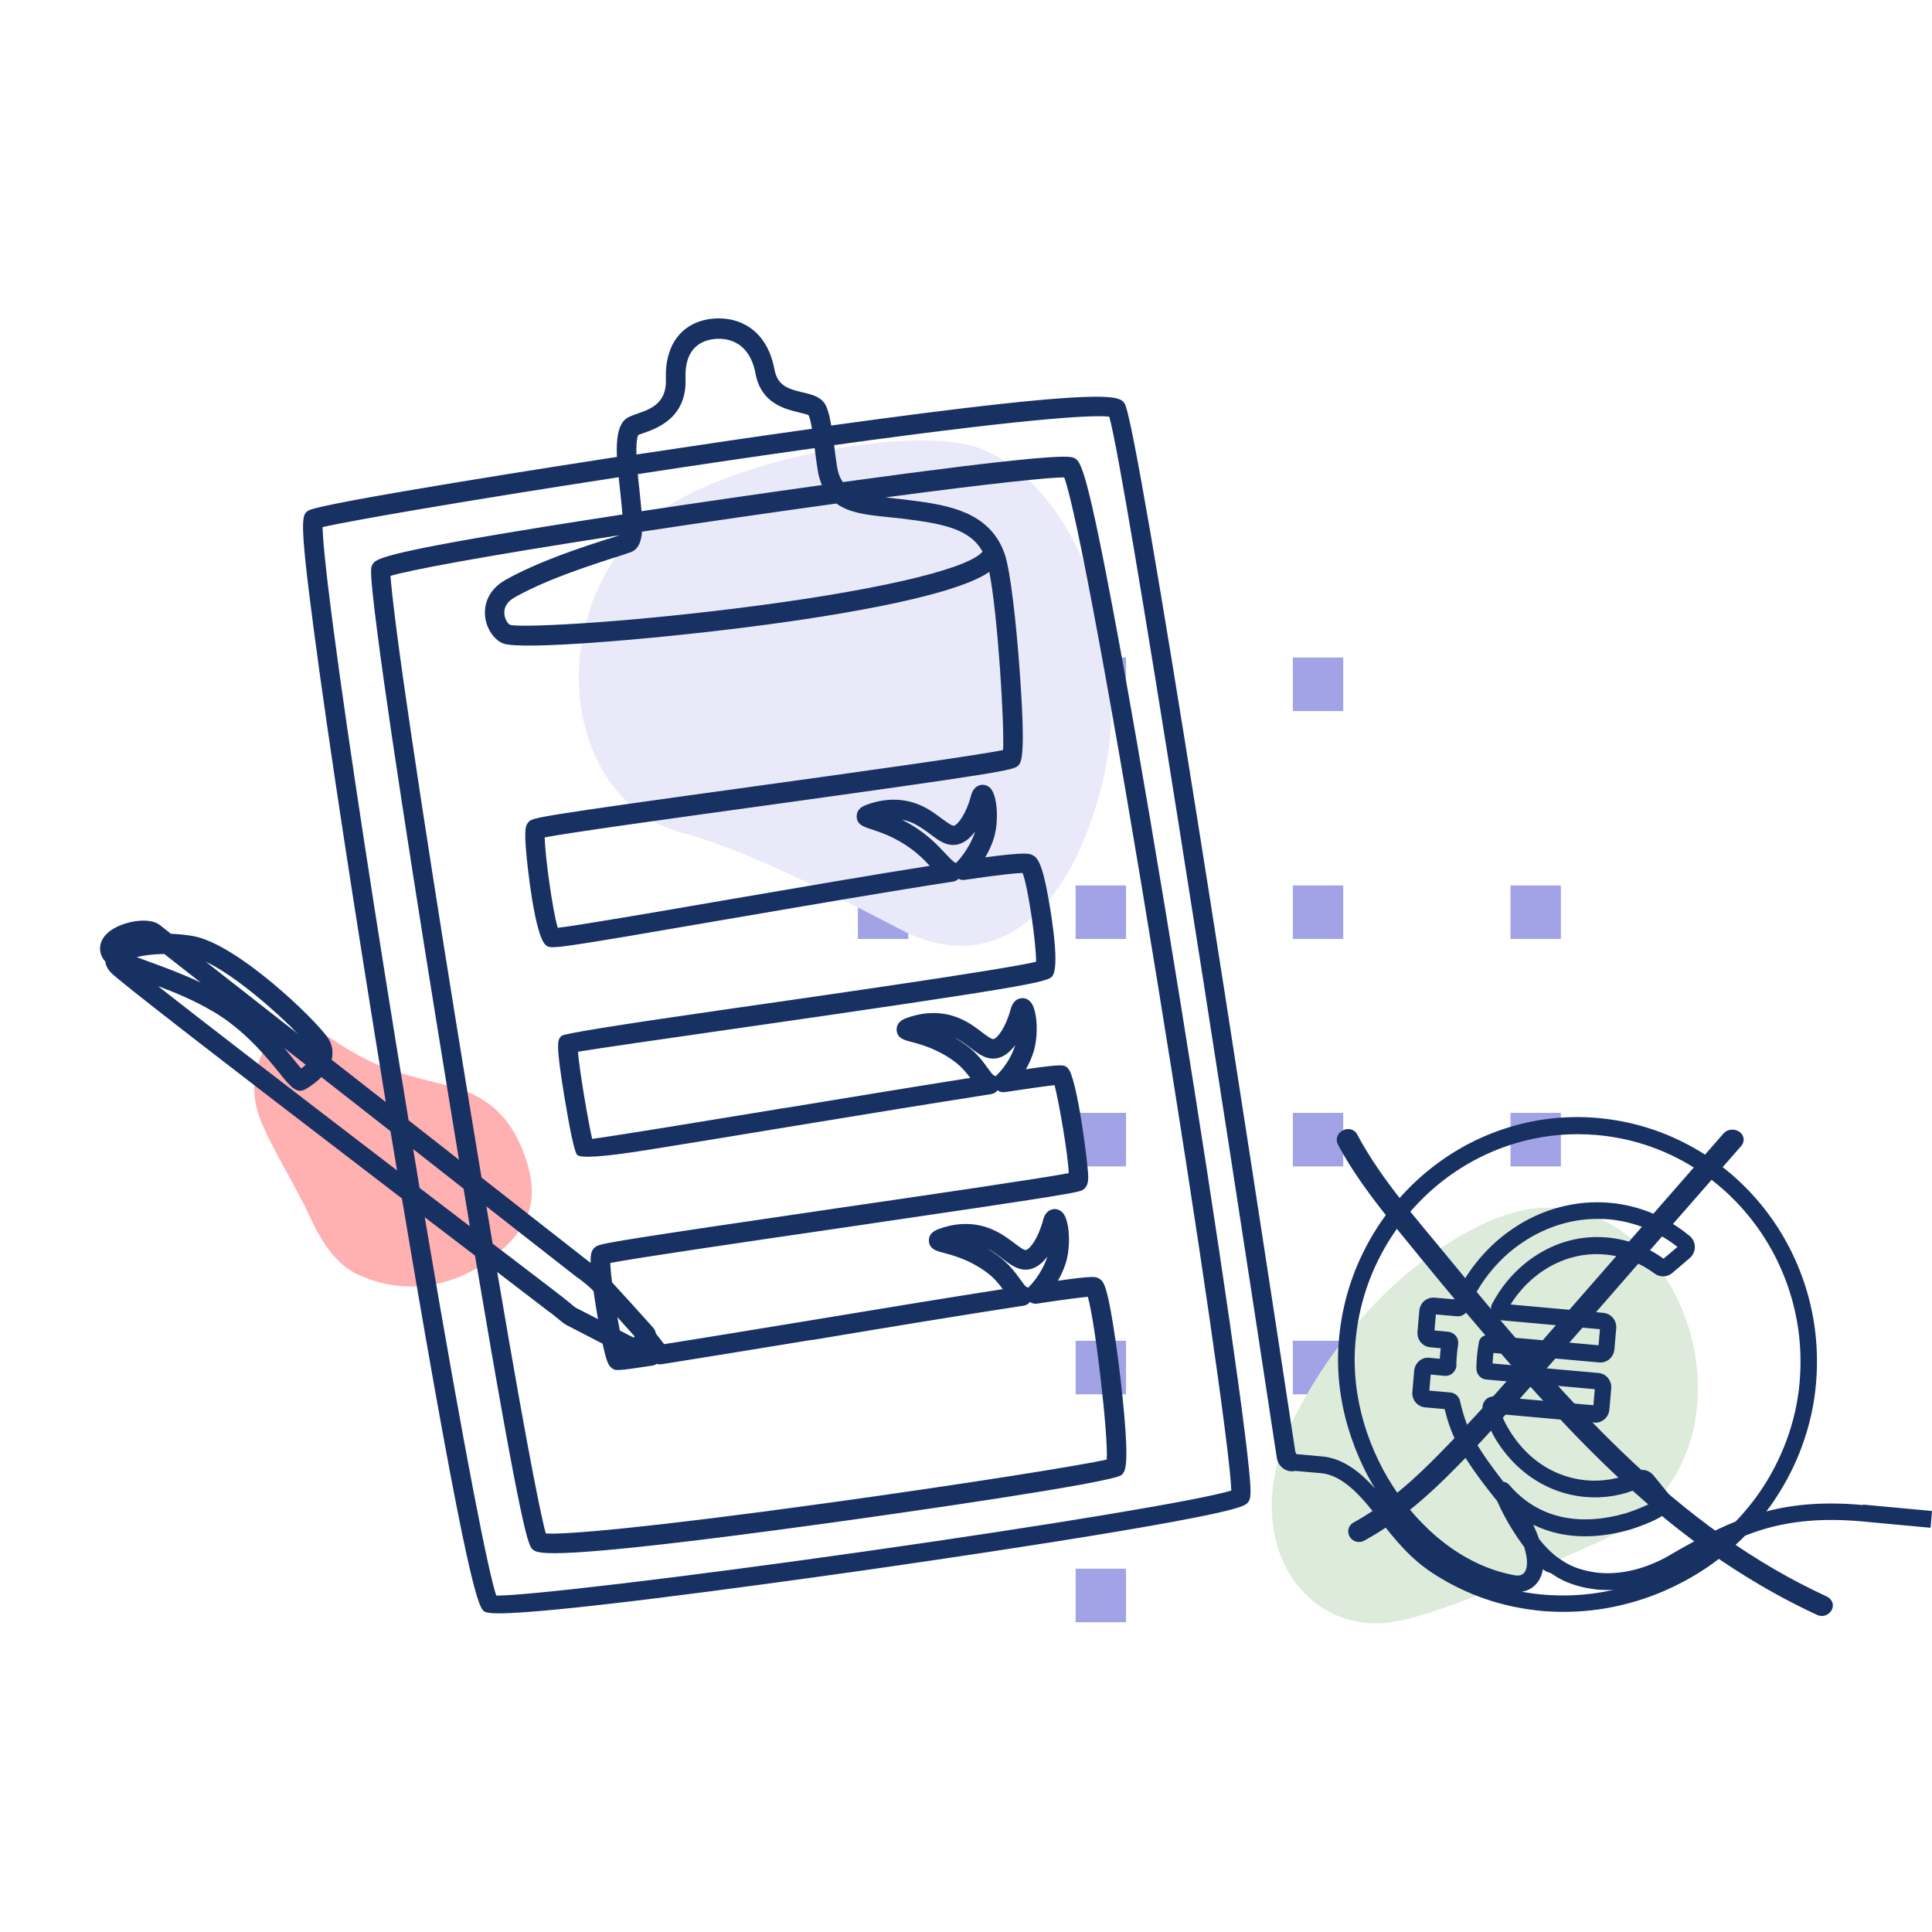 <svg width="125" height="125" viewBox="0 0 125 125" fill="none" xmlns="http://www.w3.org/2000/svg">
<path d="M59.137 42.755H55.879V46.219H59.137V42.755Z" fill="#A2A2E7"/>
<path d="M72.852 42.542H69.594V46.006H72.852V42.542Z" fill="#A2A2E7"/>
<path d="M86.906 42.542H83.648V46.006H86.906V42.542Z" fill="#A2A2E7"/>
<path d="M58.766 57.288H55.508V60.752H58.766V57.288Z" fill="#A2A2E7"/>
<path d="M72.852 57.288H69.594V60.752H72.852V57.288Z" fill="#A2A2E7"/>
<path d="M86.906 57.288H83.648V60.752H86.906V57.288Z" fill="#A2A2E7"/>
<path d="M100.989 57.288H97.731V60.752H100.989V57.288Z" fill="#A2A2E7"/>
<path d="M72.852 72.001H69.594V75.466H72.852V72.001Z" fill="#A2A2E7"/>
<path d="M86.906 72.001H83.648V75.466H86.906V72.001Z" fill="#A2A2E7"/>
<path d="M100.989 72.001H97.731V75.466H100.989V72.001Z" fill="#A2A2E7"/>
<path d="M72.852 86.747H69.594V90.212H72.852V86.747Z" fill="#A2A2E7"/>
<path d="M86.906 86.747H83.648V90.212H86.906V86.747Z" fill="#A2A2E7"/>
<path d="M100.989 86.747H97.731V90.212H100.989V86.747Z" fill="#A2A2E7"/>
<path d="M72.852 101.493H69.594V104.958H72.852V101.493Z" fill="#A2A2E7"/>
<path fill-rule="evenodd" clip-rule="evenodd" d="M16.582 71.594C16.977 73.362 18.961 76.358 20.002 78.626C20.761 80.277 21.705 81.831 23.268 82.517C26.257 83.83 29.382 83.29 31.89 81.348C34.147 79.601 34.891 77.805 34.107 75.248C33.437 73.06 32.175 71.055 29.167 70.293C25.874 69.459 24.3 69.134 21.556 67.278C18.277 65.058 15.84 68.273 16.582 71.594L16.582 71.594Z" fill="#FFB0B0"/>
<path fill-rule="evenodd" clip-rule="evenodd" d="M98.449 78.321C95.134 79.025 88.492 82.82 83.997 91.213C79.594 99.436 84.394 106.052 90.355 104.901C94.058 104.186 99.614 101.423 103.33 99.812C115.319 94.615 109.066 76.068 98.449 78.321Z" fill="#DDEBDA"/>
<path fill-rule="evenodd" clip-rule="evenodd" d="M58.333 60.172C55.186 58.54 48.509 55.027 44.203 53.9C36.619 51.913 35.029 40.463 41.465 34.091C45.677 29.921 59.043 27.357 63.372 29C69.585 31.358 73.669 41.836 71.198 51.151C68.917 59.749 63.904 63.062 58.332 60.172L58.333 60.172Z" fill="#E9E9F9"/>
<path d="M120.533 97.375C118.183 97.163 116.175 97.292 114.284 97.789C114.5 97.504 114.716 97.21 114.905 96.906C115.581 95.876 116.148 94.772 116.571 93.614C117.066 92.28 117.381 90.892 117.498 89.494C117.679 87.36 117.453 85.264 116.814 83.24C116.193 81.291 115.23 79.507 113.933 77.925C112.636 76.353 111.079 75.065 109.305 74.109C107.477 73.125 105.497 72.527 103.39 72.334C101.31 72.15 99.248 72.389 97.267 73.051C95.359 73.686 93.612 74.688 92.072 76.012C90.533 77.346 89.272 78.937 88.336 80.757C87.363 82.633 86.787 84.675 86.616 86.799C86.472 88.629 86.67 90.505 87.219 92.354C87.48 93.237 87.814 94.101 88.219 94.938C88.444 95.407 88.696 95.867 88.966 96.308C88.723 96.032 88.462 95.775 88.192 95.527C87.309 94.736 86.445 94.313 85.536 94.23L83.879 94.083L83.807 93.927C80.755 73.833 73.642 27.502 72.769 26.123C72.453 25.617 72.057 25.001 53.78 27.53C53.69 26.987 53.6 26.619 53.465 26.307C53.204 25.691 52.564 25.534 51.934 25.387C51.061 25.175 50.313 25.001 50.106 23.897C49.584 21.102 47.522 20.403 45.911 20.642C44.056 20.918 43.002 22.371 43.084 24.513C43.147 26.104 42.084 26.472 41.229 26.766C40.842 26.904 40.526 27.006 40.328 27.263C39.995 27.686 39.869 28.376 39.914 29.562C37.753 29.893 20.782 32.523 19.962 33.029C19.53 33.296 19.332 33.415 20.313 40.828C21.205 47.623 22.942 58.981 24.959 71.304L21.457 68.563C21.583 68.076 21.502 67.588 21.223 67.165C20.43 65.97 15.334 61.059 12.489 60.563C12.021 60.48 11.544 60.434 11.058 60.415L10.337 59.845C9.698 59.349 8.231 59.56 7.348 60.084C6.493 60.59 6.439 61.215 6.484 61.547C6.52 61.786 6.628 62.016 6.817 62.209C6.844 62.466 6.97 62.715 7.177 62.926C7.672 63.45 13.66 68.094 26.004 77.539C30.398 103.711 31.01 104.07 31.37 104.281C31.487 104.346 31.793 104.383 32.261 104.383C35.746 104.383 48.117 102.7 55.797 101.615C58.057 101.293 77.973 98.442 80.385 97.439C80.467 97.403 80.53 97.375 80.575 97.347C80.953 97.108 80.98 96.805 80.809 95.058C80.323 90.128 77.991 74.578 75.398 58.87C74.074 50.87 72.876 44 71.922 38.979C70.203 29.902 69.878 29.783 69.437 29.608C69.05 29.461 67.096 29.461 54.536 31.19C54.347 30.932 54.221 30.601 54.149 30.16C54.077 29.672 54.014 29.213 53.969 28.799C67.979 26.858 71.085 26.868 71.769 26.96C72.787 30.491 79.035 70.78 82.609 94.322C82.663 94.671 82.879 94.966 83.204 95.113C83.384 95.196 83.591 95.214 83.816 95.168C84.779 95.251 85.347 95.306 85.473 95.315C87.003 95.453 88.255 97.053 89.254 98.332L89.542 98.699C90.767 100.244 91.676 101.201 93.234 102.12C94.269 102.736 95.377 103.233 96.529 103.592C97.573 103.914 98.654 104.125 99.743 104.226L99.959 104.245C101.094 104.327 102.255 104.291 103.399 104.134C104.524 103.978 105.65 103.693 106.73 103.307C107.82 102.911 108.882 102.396 109.863 101.789C110.863 101.173 111.799 100.447 112.637 99.628C112.736 99.536 112.826 99.444 112.916 99.352C113.276 99.214 113.636 99.086 113.987 98.975C115.923 98.387 117.976 98.212 120.452 98.433L124.908 98.847L124.998 97.761L120.551 97.347L120.533 97.375ZM100.022 103.187C99.5 103.15 98.978 103.077 98.465 102.985C98.933 102.911 99.311 102.654 99.563 102.258C99.689 102.056 99.779 101.808 99.824 101.532L100.022 101.67L100.347 101.789C100.347 101.789 100.428 101.835 100.464 101.863C101.04 102.267 101.76 102.562 102.624 102.736C102.868 102.782 103.12 102.819 103.372 102.847C103.714 102.874 104.065 102.884 104.407 102.865C104.011 102.948 103.624 103.022 103.228 103.077C102.156 103.233 101.076 103.261 100.013 103.187H100.022ZM94.224 88.308C94.224 88.087 94.242 87.866 94.26 87.655C94.278 87.443 94.305 87.222 94.341 87.002C94.368 86.799 94.323 86.597 94.197 86.441C94.08 86.284 93.891 86.183 93.702 86.165L92.811 86.082L92.901 85.043L94.26 85.162C94.575 85.19 94.863 85.006 94.98 84.721C95.323 83.893 95.773 83.121 96.322 82.422C96.943 81.631 97.672 80.941 98.501 80.39C99.329 79.829 100.23 79.415 101.166 79.157C102.138 78.891 103.129 78.808 104.11 78.891C105.704 79.038 107.225 79.645 108.531 80.675L107.63 81.438C106.559 80.656 105.308 80.187 104.002 80.068C102.345 79.911 100.725 80.335 99.311 81.272C98.627 81.723 98.015 82.284 97.483 82.928C97.123 83.369 96.817 83.838 96.547 84.344C96.43 84.565 96.43 84.822 96.547 85.034C96.664 85.254 96.871 85.392 97.114 85.42L103.516 85.999L103.426 87.038L96.25 86.395C95.98 86.367 95.737 86.56 95.683 86.836C95.629 87.14 95.584 87.462 95.557 87.765C95.539 88.013 95.521 88.271 95.521 88.528C95.521 88.915 95.8 89.227 96.169 89.255L103.183 89.88L103.093 90.919L96.691 90.349C96.457 90.331 96.214 90.432 96.07 90.625C95.917 90.818 95.881 91.076 95.953 91.306C96.124 91.848 96.358 92.372 96.628 92.869C97.033 93.605 97.546 94.257 98.141 94.828C99.383 96.005 100.905 96.704 102.552 96.851C103.768 96.961 104.992 96.759 106.1 96.262C106.127 96.253 106.181 96.225 106.226 96.207C106.226 96.207 106.226 96.216 106.235 96.225L106.982 97.145C106.874 97.219 106.694 97.32 106.397 97.449C105.902 97.669 105.371 97.853 105.154 97.918C103.696 98.332 102.336 98.414 101.112 98.157C99.761 97.872 98.6 97.182 97.663 96.088C97.546 95.959 97.42 95.885 97.267 95.867C96.682 95.113 95.953 94.147 95.386 93.154C94.98 92.446 94.683 91.637 94.467 90.662C94.404 90.349 94.143 90.119 93.837 90.092L92.477 89.972L92.567 88.933L93.459 89.016C93.648 89.034 93.855 88.97 93.999 88.832C94.143 88.694 94.233 88.51 94.233 88.308H94.224ZM108.036 100.621C106.289 101.624 104.443 102.001 102.841 101.67C102.12 101.523 101.526 101.283 101.04 100.943C100.572 100.658 100.076 100.198 99.572 99.564C99.473 99.269 99.347 98.966 99.203 98.653C99.734 98.911 100.302 99.104 100.896 99.233C102.282 99.518 103.813 99.435 105.434 98.975C105.677 98.902 106.271 98.699 106.82 98.46C107.676 98.074 108.054 97.761 108.126 97.366C108.198 96.952 107.946 96.639 107.838 96.511L107.045 95.536C106.964 95.435 106.838 95.278 106.64 95.186C106.244 95.002 105.866 95.177 105.659 95.269C104.713 95.692 103.669 95.867 102.633 95.775C101.22 95.646 99.914 95.048 98.852 94.037C98.339 93.54 97.898 92.97 97.537 92.335C97.384 92.069 97.249 91.784 97.132 91.499L103.138 92.041C103.381 92.069 103.615 91.986 103.804 91.83C103.993 91.673 104.101 91.444 104.128 91.195L104.245 89.834C104.29 89.328 103.921 88.869 103.417 88.832L96.574 88.216C96.574 88.105 96.583 87.986 96.592 87.875C96.601 87.765 96.61 87.645 96.628 87.535L103.471 88.151C103.957 88.197 104.407 87.82 104.452 87.305L104.569 85.944C104.614 85.438 104.245 84.988 103.741 84.942L97.736 84.399C97.898 84.132 98.078 83.884 98.276 83.645C98.735 83.075 99.266 82.597 99.86 82.201C101.076 81.401 102.471 81.033 103.876 81.171C105.019 81.272 106.127 81.705 107.063 82.404C107.396 82.652 107.874 82.643 108.189 82.367L109.332 81.392C109.53 81.217 109.647 80.969 109.656 80.702C109.665 80.436 109.548 80.178 109.359 79.994C109.332 79.967 109.305 79.948 109.287 79.939C107.811 78.725 106.037 77.989 104.173 77.824C103.066 77.723 101.949 77.824 100.86 78.118C99.806 78.403 98.807 78.863 97.889 79.488C96.97 80.105 96.16 80.868 95.467 81.751C94.908 82.459 94.44 83.24 94.08 84.068L92.82 83.958C92.576 83.939 92.342 84.013 92.153 84.169C91.964 84.326 91.856 84.555 91.829 84.804L91.712 86.165C91.667 86.671 92.036 87.13 92.54 87.167L93.216 87.232C93.207 87.342 93.189 87.452 93.18 87.572C93.171 87.682 93.162 87.802 93.153 87.912L92.477 87.848C91.982 87.793 91.541 88.179 91.496 88.694L91.379 90.055C91.334 90.561 91.703 91.011 92.207 91.057L93.468 91.168C93.702 92.142 94.026 92.979 94.449 93.715C95.206 95.039 96.241 96.336 96.871 97.127C97.087 97.623 97.429 98.295 97.79 98.874C98.06 99.316 98.339 99.72 98.618 100.097C98.672 100.29 98.717 100.474 98.753 100.649C98.834 101.1 98.798 101.477 98.663 101.688C98.546 101.872 98.357 101.955 98.105 101.936C96.673 101.697 95.269 101.109 93.927 100.18C93.279 99.729 92.657 99.205 92.081 98.617C91.505 98.037 90.965 97.394 90.479 96.695C89.992 95.996 89.551 95.26 89.182 94.487C88.804 93.706 88.489 92.897 88.246 92.069C87.742 90.349 87.552 88.611 87.688 86.919C87.85 84.933 88.381 83.047 89.29 81.291C90.163 79.599 91.334 78.118 92.766 76.877C94.206 75.635 95.836 74.706 97.609 74.109C99.05 73.63 100.536 73.382 102.057 73.382C102.48 73.382 102.904 73.4 103.336 73.437C105.272 73.612 107.108 74.164 108.81 75.083C110.458 75.975 111.907 77.171 113.114 78.642C114.32 80.114 115.221 81.778 115.797 83.59C116.391 85.466 116.607 87.425 116.436 89.411C116.328 90.717 116.031 92.004 115.572 93.237C115.167 94.313 114.644 95.352 114.014 96.299C113.51 97.062 112.934 97.78 112.294 98.442C110.8 99.04 109.368 99.849 108.018 100.621H108.036ZM19.485 69.133C19.359 68.986 19.206 68.793 19.062 68.618C18.864 68.379 18.648 68.103 18.387 67.8L19.782 68.894C19.683 68.986 19.575 69.069 19.485 69.133ZM9.851 62.301C9.5 62.172 9.149 62.043 8.843 61.924C9.293 61.813 9.896 61.73 10.626 61.721L12.985 63.57C11.859 63.036 10.779 62.641 9.842 62.291L9.851 62.301ZM13.795 65.446C15.83 66.65 17.243 68.389 18.099 69.446C18.801 70.32 19.197 70.798 19.773 70.467C19.917 70.384 20.385 70.108 20.791 69.685L25.265 73.189C25.41 74.035 25.544 74.881 25.689 75.727C18.108 69.924 12.921 65.924 10.22 63.8C11.328 64.213 12.579 64.728 13.786 65.446H13.795ZM41.508 33.093C41.472 32.652 41.418 32.155 41.364 31.631C41.328 31.319 41.292 30.997 41.265 30.675C45.217 30.068 49.17 29.488 52.708 28.992C52.763 29.406 52.816 29.875 52.898 30.371C52.952 30.748 53.051 31.089 53.177 31.383C49.422 31.907 45.298 32.505 41.508 33.075V33.093ZM66.52 83.323C66.484 83.296 66.448 83.277 66.394 83.25C66.322 83.213 66.124 82.937 66.007 82.772C65.701 82.348 65.287 81.778 64.584 81.254C64.341 81.079 64.098 80.914 63.837 80.767C64.251 80.969 64.593 81.227 64.89 81.456C65.412 81.852 65.962 82.266 66.637 82.118C67.096 82.017 67.474 81.686 67.772 81.291C67.772 81.309 67.763 81.318 67.754 81.337C67.366 82.496 66.601 83.231 66.592 83.24C66.565 83.268 66.538 83.296 66.511 83.323H66.52ZM39.941 85.218C40.364 85.687 40.77 86.137 41.058 86.459C41.04 86.487 41.022 86.514 41.004 86.542C40.806 86.45 40.526 86.303 40.103 86.082C40.049 85.806 39.995 85.512 39.941 85.218ZM35.602 84.914C35.836 85.107 36.007 85.236 36.124 85.337C36.448 85.604 36.556 85.696 36.871 85.843C36.961 85.889 37.321 86.073 37.762 86.303L38.987 86.937C39.266 88.225 39.401 88.381 39.59 88.519C39.833 88.694 39.86 88.712 42.219 88.354C42.318 88.335 42.408 88.298 42.489 88.243C42.579 88.271 42.678 88.28 42.777 88.271C45.118 87.903 48.693 87.314 52.474 86.698H52.555C57.255 85.907 62.585 85.034 66.196 84.482C66.259 84.482 66.313 84.464 66.376 84.436C66.484 84.39 66.574 84.316 66.637 84.234C66.763 84.326 66.925 84.372 67.096 84.344C69.059 84.05 69.968 83.939 70.382 83.903C70.86 85.54 71.706 92.832 71.607 94.432C69.977 94.809 62.225 96.042 53.645 97.228C41.895 98.856 36.493 99.306 35.313 99.214C35.115 98.515 34.404 95.471 32.171 82.302C34.062 83.755 35.431 84.795 35.593 84.923L35.602 84.914ZM63.09 53.812C63.09 53.812 63.09 53.84 63.072 53.858C62.693 54.99 61.901 55.79 61.874 55.817C61.874 55.817 61.865 55.827 61.856 55.836C61.838 55.827 61.811 55.817 61.793 55.808C61.667 55.753 61.388 55.459 61.163 55.22C60.794 54.824 60.334 54.337 59.695 53.858C59.272 53.546 58.822 53.27 58.354 53.031C58.597 53.077 58.831 53.15 59.056 53.252C59.515 53.463 59.875 53.739 60.199 53.978C60.722 54.373 61.262 54.787 61.946 54.64C62.405 54.539 62.783 54.208 63.081 53.812H63.09ZM64.413 69.63C64.413 69.63 64.323 69.575 64.278 69.556C64.206 69.52 64.008 69.253 63.9 69.097C63.603 68.683 63.189 68.113 62.477 67.598C62.234 67.423 61.991 67.257 61.739 67.11C62.153 67.313 62.486 67.57 62.792 67.8C63.315 68.195 63.855 68.609 64.539 68.462C65.007 68.361 65.385 68.011 65.683 67.625C65.683 67.644 65.674 67.662 65.665 67.68C65.287 68.83 64.512 69.538 64.512 69.538C64.476 69.566 64.449 69.603 64.422 69.639L64.413 69.63ZM39.347 34.859C37.663 35.402 34.836 36.321 32.711 37.517C31.802 38.023 31.316 38.859 31.379 39.788C31.433 40.598 31.919 41.37 32.54 41.627C33.675 42.087 42.147 41.352 47.828 40.644C52.88 40.018 61.496 38.731 64.008 37.002C64.566 39.834 64.989 46.934 64.899 48.525C63.207 48.883 55.283 49.978 48.855 50.87C34.53 52.847 34.476 52.902 34.215 53.169C34.008 53.38 33.9 53.583 34.062 55.321C34.08 55.541 34.566 60.645 35.349 61.179C35.683 61.409 35.728 61.427 47.081 59.468C52.078 58.613 57.733 57.638 61.658 57.04C61.793 57.022 61.919 56.958 62.009 56.856C62.126 56.921 62.261 56.949 62.396 56.93C64.89 56.562 65.818 56.489 66.16 56.48C66.52 57.39 67.051 61.078 67.033 62.227C65.007 62.715 53.969 64.305 46.586 65.363L46.46 65.381C39.857 66.332 36.481 66.877 36.331 67.018C36.07 67.276 35.935 67.414 36.52 70.991C36.889 73.217 37.159 74.467 37.33 74.706C37.51 74.958 39.026 74.857 41.877 74.403C44.254 74.026 47.441 73.502 50.827 72.941C55.364 72.196 60.515 71.35 64.134 70.789C64.305 70.761 64.449 70.669 64.539 70.54C64.674 70.642 64.836 70.688 65.007 70.66C66.889 70.375 67.799 70.255 68.231 70.209C68.519 71.322 69.104 74.716 69.149 75.902C67.411 76.233 60.154 77.3 54.275 78.155C40.986 80.105 39.095 80.408 38.654 80.601C38.582 80.629 38.528 80.665 38.483 80.712C38.312 80.868 38.195 81.033 38.213 81.705C38.114 81.631 38.05 81.585 38.05 81.585L31.154 76.187C29.056 63.57 26.553 47.734 25.653 40.736C25.419 38.906 25.301 37.774 25.265 37.259C26.427 36.91 30.848 36.055 40.085 34.629C39.887 34.694 39.635 34.776 39.338 34.877L39.347 34.859ZM37.321 82.624C37.321 82.624 37.852 83.001 38.222 83.351C38.258 83.388 38.321 83.452 38.402 83.535C38.483 84.105 38.582 84.73 38.69 85.346L38.492 85.245C37.934 84.96 37.537 84.749 37.42 84.694C37.24 84.611 37.213 84.592 36.898 84.326C36.772 84.225 36.61 84.087 36.385 83.912C36.214 83.774 34.962 82.817 33.072 81.374L31.874 80.463C31.739 79.672 31.604 78.863 31.469 78.054L37.321 82.633V82.624ZM24.095 36.524C23.978 36.744 23.897 36.882 24.41 40.892C25.328 48.083 27.813 63.634 29.695 75.037L26.436 72.481C24.32 59.634 22.501 47.761 21.574 40.69C20.998 36.321 20.881 34.703 20.872 34.105C22.546 33.71 30.082 32.404 40.031 30.877C40.058 31.19 40.094 31.503 40.13 31.824C40.184 32.349 40.238 32.845 40.274 33.287C24.545 35.705 24.311 36.137 24.104 36.524H24.095ZM30.722 81.18C33.864 99.784 34.197 100.042 34.494 100.272C34.818 100.52 35.493 101.044 53.861 98.506C58.111 97.918 72.03 95.94 72.57 95.425C72.805 95.205 73.093 94.929 72.624 90.358C72.453 88.712 72.228 86.983 72.003 85.613C71.58 83.011 71.364 82.882 71.112 82.725C70.905 82.597 70.797 82.532 68.447 82.863C68.654 82.505 68.816 82.137 68.942 81.76C69.302 80.665 69.212 78.973 68.762 78.468C68.582 78.265 68.321 78.183 68.078 78.247C67.636 78.357 67.519 78.808 67.483 78.955C67.177 80.105 66.637 80.822 66.376 80.877C66.241 80.895 65.917 80.647 65.638 80.436C65.278 80.169 64.836 79.829 64.26 79.571C62.81 78.909 61.415 79.258 60.713 79.525C60.289 79.681 60.082 79.939 60.1 80.288C60.127 80.813 60.587 80.941 61.028 81.052C61.622 81.208 62.721 81.493 63.837 82.321C64.314 82.67 64.629 83.066 64.881 83.406C61.289 83.967 56.517 84.749 52.258 85.457C48.666 86.045 45.28 86.606 42.967 86.965L42.489 86.349C42.489 86.349 42.462 86.312 42.444 86.294C42.417 86.156 42.354 86.018 42.264 85.907L42.183 85.815C41.724 85.3 40.364 83.792 39.599 82.965C39.518 82.321 39.491 81.935 39.482 81.714C41.193 81.383 48.225 80.353 54.464 79.442C69.815 77.189 69.878 77.143 70.121 76.941C70.365 76.748 70.4 76.454 70.409 76.196C70.427 75.534 69.689 69.667 69.086 69.106C68.852 68.885 68.789 68.83 66.376 69.179C66.574 68.839 66.727 68.481 66.853 68.113C67.213 67.018 67.123 65.317 66.673 64.82C66.493 64.618 66.232 64.535 65.989 64.6C65.548 64.71 65.43 65.161 65.385 65.308C65.079 66.457 64.539 67.175 64.278 67.23C64.152 67.248 63.819 67 63.549 66.798C63.189 66.522 62.748 66.181 62.171 65.924C60.722 65.262 59.326 65.611 58.624 65.878C58.471 65.933 57.994 66.117 58.012 66.641C58.039 67.165 58.498 67.294 58.948 67.405C59.542 67.561 60.641 67.855 61.748 68.674C62.216 69.023 62.531 69.409 62.775 69.74C59.497 70.255 55.266 70.954 51.169 71.626L50.638 71.708C45.614 72.536 39.95 73.465 38.312 73.686C38.041 72.499 37.492 69.253 37.393 68.048C38.708 67.828 42.741 67.248 46.649 66.687C66.637 63.818 67.772 63.542 68.078 63.165C68.537 62.623 68.132 59.809 67.844 58.181C67.402 55.661 67.069 55.477 66.826 55.339C66.61 55.22 66.421 55.118 63.747 55.468C63.972 55.091 64.143 54.705 64.278 54.309C64.638 53.215 64.548 51.523 64.098 51.017C63.918 50.815 63.657 50.732 63.414 50.796C62.973 50.907 62.855 51.357 62.819 51.504C62.513 52.654 61.973 53.371 61.712 53.426C61.577 53.435 61.253 53.196 60.965 52.985C60.605 52.718 60.163 52.378 59.596 52.12C58.147 51.458 56.751 51.808 56.049 52.075C55.626 52.231 55.419 52.488 55.428 52.828C55.437 53.353 55.878 53.491 56.355 53.647C56.94 53.84 57.922 54.153 58.984 54.944C59.461 55.293 59.839 55.679 60.154 56.02C56.346 56.617 51.358 57.482 46.937 58.236L46.829 58.254C42.201 59.054 37.429 59.873 36.088 60.029C35.755 58.944 35.268 55.404 35.241 54.18C36.853 53.868 43.282 52.976 49.026 52.185C64.764 50.005 65.548 49.831 65.854 49.555C66.079 49.343 66.394 49.067 65.953 43.127C65.746 40.34 65.385 36.965 65.007 35.852C64.935 35.65 64.854 35.448 64.755 35.255C63.585 32.946 60.947 32.624 58.606 32.33C58.327 32.293 58.048 32.266 57.786 32.238L57.633 32.22C57.516 32.211 57.399 32.192 57.291 32.183C64.467 31.227 67.951 30.886 68.852 30.886C69.599 32.799 72.012 45.812 74.902 63.643C77.54 79.856 79.593 94.028 79.665 96.437C77.775 97.035 67.979 98.672 55.986 100.373C43.984 102.084 33.909 103.261 32.108 103.233C31.631 101.844 30.19 94.763 27.48 78.753L30.731 81.236L30.722 81.18ZM63.567 35.687C63.567 35.687 63.531 35.733 63.495 35.77C62.342 36.91 56.301 38.28 47.747 39.347C39.68 40.358 33.522 40.616 32.999 40.423C32.883 40.377 32.657 40.092 32.63 39.706C32.603 39.264 32.837 38.906 33.315 38.639C33.918 38.298 34.656 37.949 35.484 37.6C37.033 36.956 38.654 36.432 39.725 36.082L39.797 36.064C40.247 35.917 40.599 35.806 40.815 35.724C41.364 35.521 41.499 34.914 41.535 34.399C45.659 33.774 50.106 33.13 54.113 32.578C54.977 33.204 56.148 33.323 57.498 33.461C57.804 33.489 58.12 33.526 58.444 33.562C61.001 33.884 62.748 34.206 63.567 35.687ZM41.175 29.397C41.157 28.56 41.238 28.256 41.292 28.146C41.355 28.118 41.472 28.072 41.643 28.017C42.48 27.723 44.452 27.042 44.353 24.495C44.281 22.619 45.262 22.076 46.109 21.948C46.649 21.865 48.432 21.791 48.882 24.173C49.242 26.086 50.755 26.454 51.655 26.674C51.853 26.721 52.258 26.822 52.312 26.858C52.402 27.061 52.465 27.327 52.537 27.741C49.044 28.229 45.127 28.808 41.175 29.406V29.397ZM29.992 76.895L30.398 79.341L27.147 76.858L26.733 74.348L29.992 76.904V76.895ZM13.309 62.218C15.253 63.138 17.909 65.483 19.305 66.917L13.309 62.218Z" fill="#183163"/>
<path d="M118.532 103.639C118.489 103.533 118.396 103.39 118.188 103.292C113.613 101.185 109.259 98.104 104.89 93.883C103.153 92.206 101.523 90.477 99.928 88.695C101.566 86.845 103.189 84.987 104.769 83.168C105.634 82.178 106.492 81.189 107.357 80.2L112.655 74.144C112.798 73.978 112.848 73.774 112.79 73.57C112.726 73.344 112.526 73.17 112.269 73.11C111.983 73.042 111.697 73.125 111.511 73.336L100.643 85.765C100.1 86.392 99.549 87.019 98.999 87.653C97.233 85.637 95.496 83.545 93.68 81.34L92.807 80.283C90.984 78.093 89.097 75.828 87.81 73.397C87.624 73.049 87.202 72.944 86.837 73.162C86.508 73.359 86.394 73.729 86.566 74.053C87.795 76.372 89.54 78.494 91.227 80.547L91.842 81.303C93.823 83.727 95.803 86.075 97.733 88.287C97.848 88.416 97.969 88.552 98.084 88.688C96.489 90.492 94.852 92.305 93.15 94.034C91.678 95.537 89.862 97.243 87.581 98.504C87.366 98.625 87.238 98.821 87.231 99.055C87.223 99.289 87.338 99.516 87.545 99.652C87.659 99.727 87.788 99.765 87.924 99.765C88.046 99.765 88.167 99.735 88.281 99.674C90.026 98.708 91.678 97.439 93.472 95.68C95.117 94.072 96.647 92.388 98.069 90.794C98.384 90.439 98.698 90.077 99.02 89.722C101.93 92.984 105.376 96.533 109.409 99.569C112.018 101.532 114.764 103.186 117.552 104.477C117.659 104.53 117.774 104.553 117.874 104.553C118.174 104.553 118.439 104.356 118.539 104.107C118.603 103.948 118.603 103.782 118.539 103.631L118.532 103.639Z" fill="#183163"/>
</svg>
